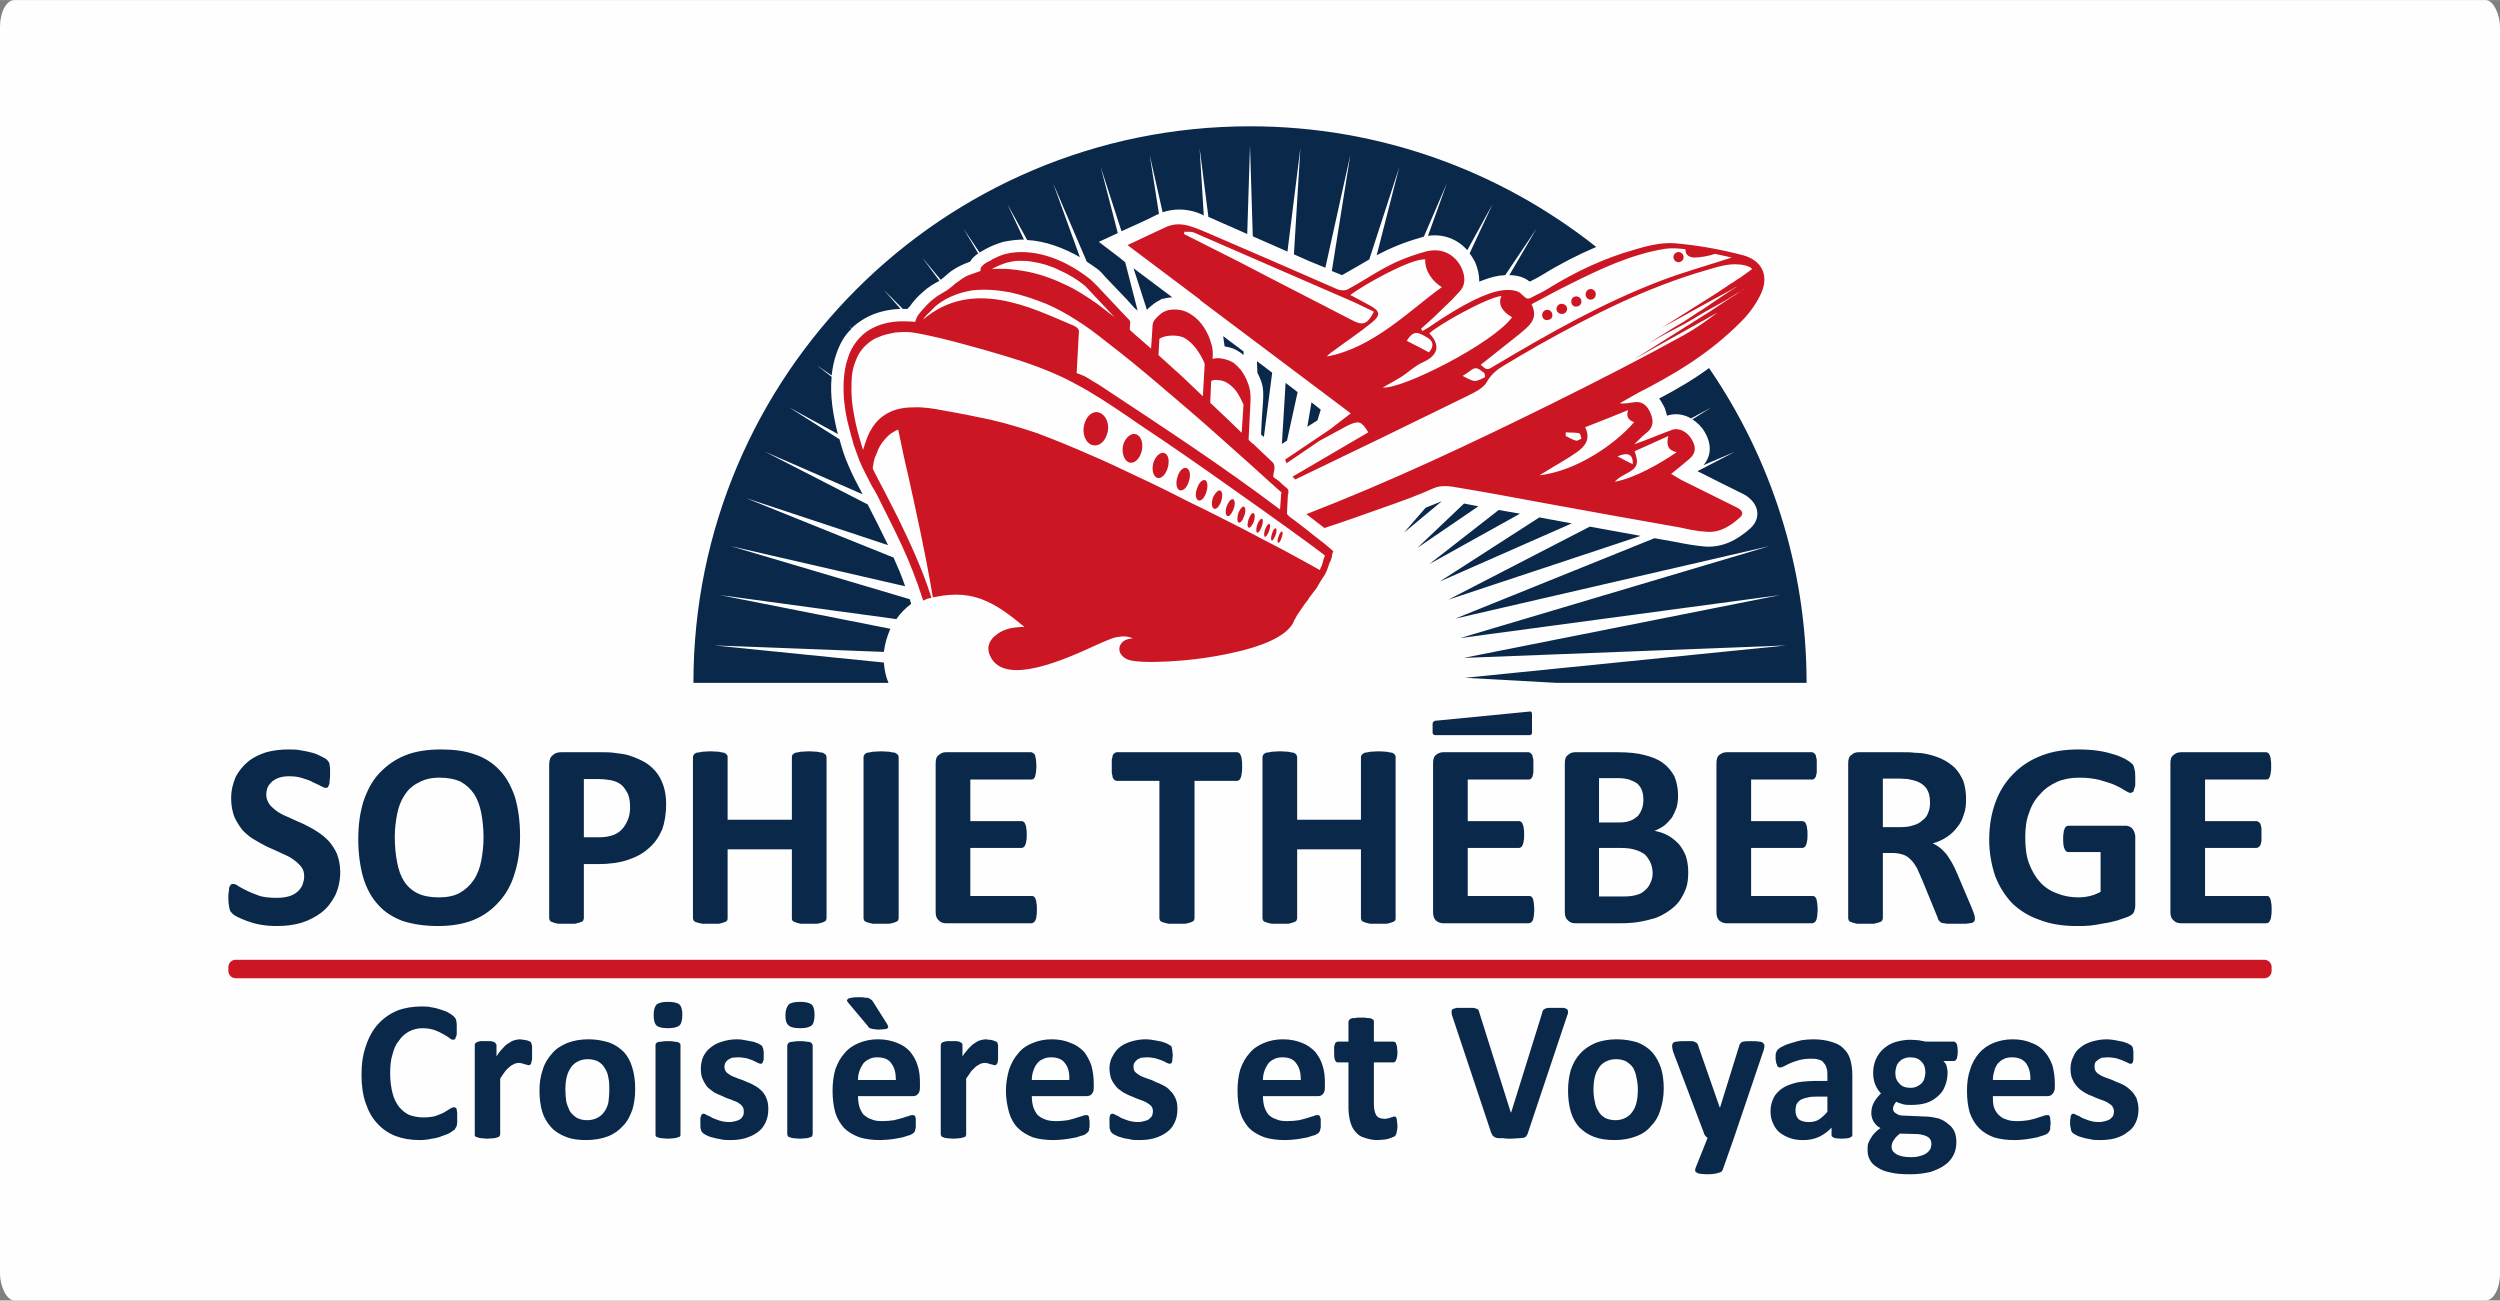 <?xml version="1.0" encoding="UTF-8"?>
<!DOCTYPE svg PUBLIC "-//W3C//DTD SVG 1.1//EN" "http://www.w3.org/Graphics/SVG/1.1/DTD/svg11.dtd">
<!-- Creator: CorelDRAW X7 -->
<svg xmlns="http://www.w3.org/2000/svg" xml:space="preserve" width="180.001mm" height="93.641mm" version="1.1" style="shape-rendering:geometricPrecision; text-rendering:geometricPrecision; image-rendering:optimizeQuality; fill-rule:evenodd; clip-rule:evenodd"
viewBox="0 0 5408 2813"
 xmlns:xlink="http://www.w3.org/1999/xlink">
 <rect x="0" y="0" width="5408" height="2813" fill="#808080" stroke="none"/>
 <defs>
  <style type="text/css">
   <![CDATA[
    .fil0 {fill:#FEFEFE}
    .fil1 {fill:#CC1623}
    .fil2 {fill:#0A284A;fill-rule:nonzero}
   ]]>
  </style>
 </defs>
 <g id="Layer_x0020_1">
  <rect class="fil0" width="5408" height="2813" rx="31" ry="58"/>
  <g id="_2026288320688">
   <path class="fil1" d="M3357 873c-174,86 -350,169 -531,239 13,10 26,20 39,30 43,-14 85,-29 127,-44 37,-13 74,-26 109,-42 19,-8 37,-4 55,-1 62,10 123,22 184,33 99,18 197,36 295,53 18,4 36,8 55,9 30,3 53,-12 74,-31 10,-9 3,-16 -6,-21 -40,-20 -81,-40 -121,-60 -7,-4 -13,-8 -22,-13 28,-23 18,-14 39,-32 14,-12 16,-25 6,-42 -10,-18 -29,-27 -44,-21 -22,8 -55,22 -81,31 12,-12 26,-25 27,-25 15,-12 15,-26 9,-41 -6,-15 -16,-28 -36,-25 -10,1 -20,4 -31,2 13,-7 26,-15 39,-22 72,-37 152,-82 224,-155 16,-16 30,-35 40,-55 22,-42 6,-78 -40,-89 -47,-12 -96,-21 -145,-25 -29,-2 -61,6 -90,15 -63,18 -122,46 -178,80 -7,5 -26,15 -27,15 -24,12 -20,15 -38,-2 -8,-7 -27,-8 -40,-6 -35,5 -85,30 -154,77 -5,4 -12,7 -18,11 -1,-2 -2,-4 -3,-5 12,-11 24,-21 36,-33 40,-38 25,-24 46,-46 15,-15 14,-33 6,-52 -15,-31 -44,-45 -78,-36 -82,23 -108,49 -169,82 -6,3 -15,2 -21,0 -96,-42 -192,-84 -288,-125 -10,-4 -19,-8 -29,-11 -20,-7 -40,-7 -59,3 -25,12 -50,23 -79,37l157 118 0 0 0 1 326 245c-17,13 -31,24 -44,34l-98 66c1,3 2,5 3,8 19,-13 47,-32 72,-49 20,-11 41,-22 61,-33 24,-11 29,-9 44,15l-164 96 6 6c125,-60 249,-120 373,-181 16,-8 35,-17 42,-31 10,-17 22,-26 37,-35 25,-15 49,-29 75,-44 116,-65 234,-125 363,-162 27,-8 54,-17 83,-10 7,2 13,4 15,8 -5,4 -14,10 -25,18 -5,3 -10,6 -15,10 -6,3 -11,7 -17,11 -12,8 -24,16 -37,24 -51,32 -101,64 -101,64 0,0 52,-29 105,-58 13,-7 26,-14 39,-21 6,-3 12,-7 17,-10 1,0 1,0 1,0 -9,6 -19,12 -29,19 -14,9 -28,19 -43,29 -15,9 -29,19 -43,28 -14,8 -27,16 -38,23 -22,14 -37,23 -37,23 0,0 15,-8 38,-21 12,-6 25,-13 40,-21 14,-8 29,-17 44,-26 15,-8 30,-17 45,-25 14,-9 27,-17 38,-23 0,-1 1,-1 1,-1 0,0 0,0 0,0 -6,4 -12,8 -20,13 -12,8 -26,17 -41,27 -7,5 -15,10 -23,15 -8,5 -16,10 -24,15 -65,41 -130,82 -130,82 0,0 67,-38 134,-75 8,-5 17,-9 25,-14 7,-4 14,-8 21,-12 -22,17 -46,34 -71,48 -94,52 -190,101 -287,149zm-10 -181c7,0 12,-5 11,-11 0,-6 -5,-11 -11,-11 -6,0 -11,5 -11,11 0,7 5,12 11,11zm284 -125c6,0 11,-5 11,-11 0,-6 -5,-11 -11,-11 -6,0 -11,5 -11,11 0,6 5,11 11,11zm-190 81c6,0 11,-5 11,-12 0,-6 -5,-11 -11,-11 -6,0 -11,5 -11,12 0,6 5,11 11,11zm-31 15c6,0 11,-5 11,-11 0,-6 -5,-11 -11,-11 -7,0 -11,5 -11,11 0,7 5,12 11,11zm-31 16c6,0 11,-5 11,-11 0,-6 -5,-11 -12,-11 -6,0 -11,5 -11,11 0,6 5,11 12,11zm156 234c-40,47 -125,106 -205,115 5,-3 10,-6 15,-9 22,-14 45,-26 66,-41 17,-12 31,-28 18,-54 36,-14 66,-26 93,-37 -5,14 1,22 13,26zm-148 30c0,-3 0,-5 0,-8 10,1 20,0 29,2 3,1 4,8 5,12 -4,1 -8,5 -12,4 -8,-2 -15,-7 -22,-10zm112 44c23,-10 34,-4 33,17 -11,-5 -20,-10 -33,-17zm37 -11c29,-13 49,-22 73,-33 -5,19 -1,31 18,35 -35,24 -90,56 -134,64 7,-8 15,-12 24,-17 25,-13 29,-21 19,-49zm-666 -205c4,-4 8,-8 13,-11 28,-21 57,-40 84,-62 20,-16 19,-25 -3,-37 -14,-8 -28,-15 -43,-23 30,-23 133,-80 162,-77 -1,25 16,48 36,60 -65,46 -148,132 -249,150zm-309 -265c1,-2 1,-3 1,-5 7,1 15,-1 21,2 115,50 230,100 345,150 15,7 29,14 44,21 -14,28 -24,31 -48,18 -81,-42 -162,-83 -242,-125 -40,-20 -81,-41 -121,-61zm528 225c12,7 13,19 2,31 -17,-9 -32,-17 -48,-25 15,-23 23,-20 46,-6zm159 -91c-8,17 1,34 23,46 -40,56 -239,157 -280,152 15,-8 29,-16 42,-24 15,-10 28,-23 44,-30 34,-15 40,-37 15,-63 14,-15 122,-77 156,-81zm65 18c27,-14 49,-27 82,-43 66,-33 133,-65 207,-77 15,-2 29,-1 44,1 0,7 2,17 19,18 14,0 33,-4 45,-8 3,1 6,1 9,2 10,2 19,4 27,6 -52,17 -103,31 -153,50 -126,48 -244,115 -360,184 -16,10 -16,10 -30,-2 34,-27 77,-61 82,-65 20,-17 45,-33 28,-66zm-101 158c-7,3 -15,8 -22,8 -8,-1 -16,-6 -26,-11 8,-5 14,-9 19,-13 12,-9 19,1 27,6 2,1 3,9 2,10zm-1195 471l-2 -12c-14,-82 -32,-163 -50,-245 -8,-33 -15,-67 -22,-101 -7,3 -14,7 -20,12 -7,7 -14,14 -19,23 -2,4 -5,8 -6,13 -2,5 -4,9 -6,14 0,2 -1,5 -2,8l-1 7c-1,3 -1,5 -1,6 0,2 1,4 2,6l15 29c13,24 25,49 38,74 13,27 26,54 38,82 12,28 23,56 32,84l2 6 -9 2 -9 4 -2 -6c-12,-38 -27,-76 -44,-113 -17,-37 -36,-73 -54,-110 -4,-7 -7,-13 -11,-19 -9,-18 -19,-36 -27,-55 -4,-11 -8,-22 -12,-33 -3,-11 -6,-22 -9,-33 -7,-25 -12,-52 -13,-79 -1,-27 1,-54 10,-79 4,-13 11,-25 19,-35 8,-10 18,-19 29,-25 16,-9 33,-14 50,-16 16,-2 32,-1 47,0 0,-2 1,-4 2,-6 1,-4 3,-7 6,-11 4,-5 8,-10 13,-15 4,-5 9,-9 14,-14 4,-3 9,-7 13,-10 5,-3 10,-6 15,-9 6,-3 12,-8 17,-12 4,-4 9,-8 14,-11 5,-4 10,-7 15,-10 6,-3 12,-5 18,-7 5,-2 9,-3 14,-5l0 -4c1,-8 15,-16 23,-19l2 -2c5,-2 10,-5 15,-7 5,-2 10,-4 15,-5 29,-7 59,-4 87,4 35,10 67,29 93,49 5,4 9,8 13,12l4 4 63 67 1 1c3,3 8,7 8,11l-1 13c0,3 0,4 3,6 8,8 17,15 26,23l17 15 3 -45c0,-8 1,-14 8,-21 4,-4 8,-8 12,-11 5,-3 11,-6 18,-7 8,-1 17,-1 25,1 8,2 15,5 22,10 11,7 20,17 27,28 7,11 12,22 15,34 4,11 4,22 3,33 5,-1 11,-2 17,-1 10,1 21,5 29,10 6,5 11,10 16,16 4,6 8,12 11,19 7,16 10,26 9,50l-4 80c0,2 4,5 8,9 2,1 4,2 5,4l39 37c6,6 4,16 2,24 0,2 0,4 -1,6 0,2 7,7 12,10 2,2 4,3 5,5l14 12c3,3 2,8 2,11l-1 1 -2 40c0,4 1,4 4,7l2 2c13,9 25,19 37,28 12,10 24,19 37,29l20 17 -1 3c-1,3 -2,7 -2,10 -1,3 -2,6 -3,9l-2 3c-3,10 -7,22 -12,29 -3,4 -6,9 -9,14 -2,4 -5,8 -7,12 -5,7 -11,14 -16,21l-3 5c-6,7 -11,15 -16,22 -5,7 -10,15 -14,23l-2 5c-17,30 -70,51 -131,64 -92,21 -202,24 -225,15 -4,-1 -8,-4 -11,-6 -4,-4 -7,-8 -8,-12 -1,-5 -1,-9 1,-13 1,-2 2,-4 4,-6 4,-5 12,-8 20,-9 1,0 2,0 4,0 -2,-1 -5,-2 -8,-3 -7,-2 -17,-2 -26,0 -4,0 -8,2 -12,3 -7,3 -18,7 -31,13 -67,31 -199,91 -231,27 -4,-7 -5,-14 -5,-20 1,-11 7,-20 16,-27 8,-7 19,-12 31,-15 10,-2 21,-3 31,-3 -29,-24 -55,-44 -83,-56 -31,-14 -65,-18 -109,-9l-6 1 -1 -5zm844 -69l2 -8 3 -8c0,-1 -6,-5 -11,-9 -1,-1 -3,-2 -4,-3 -14,-11 -101,-74 -192,-138 -69,-49 -140,-98 -184,-127 -11,-7 -23,-16 -35,-24 -37,-25 -74,-50 -114,-71 -25,-14 -51,-25 -77,-35 -26,-10 -54,-19 -81,-27 -14,-4 -27,-8 -41,-12l-40 -11c-29,-8 -75,-20 -113,-26 -6,-1 -12,-1 -19,-1 -6,0 -12,1 -18,1 -10,2 -20,4 -29,7 -8,3 -16,6 -23,11 -16,11 -27,25 -33,41 -7,16 -10,33 -10,51 -1,23 1,47 6,71 4,24 11,47 18,70l1 3c4,-13 8,-26 14,-38 8,-15 18,-28 32,-37 19,-13 41,-17 64,-17 22,-1 44,3 65,7 35,6 69,13 102,20 34,8 67,18 100,29 37,14 74,29 110,45 36,15 71,32 107,49 39,18 77,37 114,56 38,18 76,38 114,57 28,15 57,30 86,45 27,15 54,29 80,44l2 -5c2,-3 3,-6 4,-10zm-117 -178c-38,-35 -77,-69 -116,-104 -38,-34 -77,-67 -117,-101 -20,-17 -40,-34 -61,-51 -20,-16 -41,-33 -62,-49 -19,-15 -39,-30 -60,-43 -20,-13 -42,-25 -65,-35 -25,-10 -51,-19 -79,-25 -27,-5 -54,-7 -81,-4 -12,2 -24,5 -35,9 -16,6 -31,14 -44,25 -4,4 -8,8 -12,12 -5,5 -12,11 -15,17 106,-90 233,-26 320,11 7,2 17,8 17,14l-5 91c0,0 7,2 11,4 2,1 4,2 5,2 7,4 14,8 20,12 7,4 14,8 21,13l0 0c130,86 260,171 383,264l2 -28c0,-1 0,-3 0,-4 1,-2 1,-4 1,-5l-28 -25zm-54 -165c-4,-9 -9,-19 -15,-28 -6,-8 -14,-16 -24,-21 -4,-2 -11,-4 -17,-4 -5,-1 -10,0 -14,2l-2 47 39 37 29 28 4 -61zm-184 -107c18,16 35,32 52,47 15,14 29,28 44,42l4 -69c0,-3 -3,-9 -6,-14l-2 -4c-8,-14 -19,-29 -34,-38 -13,-9 -45,-8 -56,1l-2 35zm-159 -150c-16,-13 -35,-25 -56,-34 -18,-9 -38,-15 -58,-18 -10,-2 -19,-2 -29,-2 -9,0 -18,2 -26,4 -7,2 -20,7 -29,12l-3 2c23,-2 45,0 68,4 31,5 62,16 89,29 25,11 47,26 69,41 13,10 26,20 39,30l-64 -68zm427 532c1,1 1,7 -2,14 -2,7 -6,11 -7,10 -2,-1 -2,-7 1,-14 2,-7 6,-12 8,-10zm-14 -7c2,1 2,8 -1,15 -3,7 -6,12 -8,11 -2,-1 -2,-8 1,-16 2,-7 6,-12 8,-10zm-14 -10c2,2 2,9 -1,16 -3,8 -7,13 -9,12 -2,-1 -2,-9 1,-17 3,-7 7,-12 9,-11zm-16 -11c3,2 2,10 -1,18 -3,8 -7,13 -10,12 -2,-2 -2,-10 1,-18 3,-8 8,-13 10,-12zm-18 -12c3,2 3,10 0,19 -4,8 -8,14 -11,12 -3,-1 -3,-10 0,-18 3,-9 8,-15 11,-13zm-21 -14c4,2 4,12 0,21 -3,9 -8,15 -12,13 -3,-2 -3,-11 0,-21 4,-9 9,-15 12,-13zm-23 -16c4,3 4,13 0,22 -4,10 -9,16 -13,14 -4,-2 -5,-12 -1,-22 4,-10 10,-16 14,-14zm-28 -19c5,3 5,14 1,25 -4,10 -11,17 -15,14 -5,-2 -6,-13 -2,-24 5,-11 12,-17 16,-15zm-32 -22c5,4 5,16 1,27 -4,12 -12,19 -17,16 -6,-3 -7,-15 -2,-27 4,-12 12,-19 18,-16zm-40 -26c7,4 8,18 3,30 -4,13 -13,20 -20,17 -7,-4 -8,-18 -3,-31 4,-13 14,-20 20,-16zm-47 -32c8,5 9,20 4,34 -5,14 -15,22 -23,18 -9,-5 -11,-21 -6,-35 6,-15 17,-22 25,-17zm-60 -40c10,6 13,24 7,40 -5,15 -18,24 -28,18 -10,-6 -15,-24 -9,-41 7,-16 20,-24 30,-17zm-114 -28c7,-19 23,-27 36,-18 13,8 18,29 11,46 -6,18 -21,27 -35,20 -14,-8 -19,-29 -12,-48zm-1837 1163l4388 0c9,0 16,7 16,16l0 8c0,9 -7,16 -16,16l-4388 0c-9,0 -16,-7 -16,-16l0 -8c0,-9 7,-16 16,-16z"/>
   <path class="fil2" d="M736 1886c0,19 -4,36 -11,51 -8,15 -17,27 -30,37 -12,9 -27,17 -43,22 -17,5 -35,7 -53,7 -13,0 -25,-1 -36,-3 -11,-2 -21,-5 -29,-8 -8,-3 -15,-6 -21,-9 -6,-3 -10,-6 -12,-9 -3,-2 -4,-6 -5,-11 -1,-4 -2,-11 -2,-20 0,-6 0,-11 1,-15 0,-4 1,-7 1,-9 1,-3 3,-4 4,-6 1,-1 3,-1 5,-1 3,0 6,1 11,5 5,3 11,6 19,10 8,4 17,7 27,11 11,3 23,4 37,4 9,0 17,-1 25,-3 7,-2 13,-5 18,-9 5,-4 9,-9 12,-15 2,-6 4,-12 4,-19 0,-9 -2,-16 -7,-22 -5,-6 -11,-11 -18,-16 -7,-5 -16,-9 -25,-13 -9,-4 -19,-9 -29,-13 -10,-5 -19,-10 -29,-16 -9,-5 -17,-12 -25,-20 -7,-9 -13,-18 -18,-29 -4,-11 -7,-24 -7,-40 0,-18 4,-33 10,-47 7,-13 16,-24 27,-33 11,-9 24,-15 39,-20 15,-4 31,-6 48,-6 9,0 18,0 27,2 8,1 16,3 24,5 8,2 14,5 20,8 6,3 10,5 12,7 2,2 3,4 4,5 1,1 1,3 2,5 0,2 0,5 1,8 0,4 0,8 0,13 0,5 0,10 -1,14 0,4 0,7 -1,9 -1,3 -2,4 -3,6 -1,1 -3,1 -5,1 -2,0 -5,-1 -10,-4 -4,-2 -10,-5 -17,-8 -6,-4 -14,-6 -23,-9 -9,-3 -18,-4 -29,-4 -8,0 -15,1 -21,3 -6,2 -11,5 -15,8 -4,4 -8,8 -10,13 -2,5 -3,10 -3,16 0,8 3,15 7,21 5,6 11,11 18,16 8,5 16,9 26,13 9,4 19,9 29,13 10,5 20,10 29,16 10,6 18,13 26,21 7,8 13,17 18,28 4,11 7,24 7,39zm253 533c0,3 0,7 0,9 0,3 -1,5 -1,7 0,1 -1,3 -2,4 -1,2 -2,3 -3,5 -2,1 -5,3 -9,6 -5,3 -11,5 -17,7 -7,3 -14,5 -23,6 -8,2 -17,3 -27,3 -19,0 -36,-3 -52,-9 -15,-6 -28,-15 -39,-27 -11,-12 -19,-26 -25,-44 -6,-17 -9,-38 -9,-61 0,-24 3,-45 10,-64 6,-18 15,-34 26,-46 12,-13 25,-22 41,-29 16,-6 34,-9 53,-9 8,0 15,0 22,2 8,1 14,3 20,5 7,2 12,4 17,7 5,3 8,5 10,7 2,2 4,4 4,5 1,1 2,3 2,5 0,2 1,4 1,7 0,3 0,6 0,10 0,4 0,8 0,11 0,3 -1,6 -2,7 0,2 -1,4 -2,5 -1,0 -2,1 -4,1 -2,0 -5,-1 -8,-4 -3,-2 -7,-5 -13,-8 -5,-3 -11,-6 -19,-9 -7,-2 -15,-4 -26,-4 -11,0 -21,3 -29,7 -9,5 -16,11 -22,20 -7,8 -11,18 -14,30 -4,12 -5,26 -5,41 0,16 2,30 5,42 3,12 8,22 14,30 7,8 14,14 23,18 9,3 19,5 30,5 10,0 19,-1 26,-3 7,-3 14,-5 19,-8 5,-3 10,-6 13,-8 3,-2 6,-3 8,-3 1,0 2,0 3,1 1,0 2,1 3,3 0,2 0,4 1,7 0,3 0,8 0,13zm162 -140c0,5 0,9 0,12 -1,4 -1,6 -2,8 0,2 -1,3 -2,4 -1,1 -2,1 -3,1 -2,0 -3,0 -4,-1 -2,0 -3,-1 -5,-1 -2,-1 -4,-1 -6,-2 -2,0 -5,-1 -7,-1 -3,0 -6,1 -9,2 -3,2 -7,3 -10,6 -3,3 -7,6 -10,10 -4,5 -7,10 -11,16l0 121c0,1 -1,3 -2,4 -1,1 -2,2 -4,2 -2,1 -5,2 -8,2 -4,0 -8,1 -14,1 -5,0 -9,-1 -13,-1 -3,0 -6,-1 -8,-2 -2,0 -4,-1 -5,-2 -1,-1 -1,-3 -1,-4l0 -193c0,-2 0,-3 1,-4 1,-1 2,-2 4,-3 2,-1 4,-1 7,-2 3,0 7,0 11,0 5,0 9,0 12,0 3,1 5,1 7,2 2,1 3,2 3,3 1,1 2,2 2,4l0 24c5,-8 9,-13 14,-18 4,-5 9,-9 13,-11 4,-3 8,-5 12,-6 4,-1 8,-2 12,-2 2,0 4,1 6,1 2,0 4,0 7,1 2,0 4,1 6,2 2,0 3,1 4,2 0,0 1,1 1,2 1,1 1,2 1,4 1,1 1,3 1,6 0,3 0,7 0,13zm223 76c0,17 -2,32 -6,45 -5,14 -11,26 -20,35 -9,10 -20,18 -33,23 -13,5 -29,8 -47,8 -17,0 -32,-2 -44,-7 -13,-5 -24,-12 -32,-21 -8,-9 -15,-20 -19,-33 -4,-14 -6,-29 -6,-46 0,-16 2,-31 7,-45 4,-14 11,-25 20,-35 8,-10 19,-17 33,-23 13,-5 28,-8 46,-8 17,0 32,3 45,7 13,5 23,12 32,21 8,9 14,20 18,34 4,13 6,28 6,45zm-56 2c0,-9 0,-18 -2,-26 -1,-8 -4,-15 -8,-21 -3,-6 -8,-10 -14,-14 -6,-3 -14,-5 -23,-5 -8,0 -15,2 -21,5 -6,3 -11,7 -15,13 -4,6 -7,12 -9,20 -2,8 -3,18 -3,28 0,9 1,18 2,26 2,8 5,15 8,21 4,6 9,10 15,14 6,3 13,5 22,5 9,0 16,-2 22,-5 6,-3 11,-7 15,-13 4,-5 7,-12 9,-20 1,-8 2,-17 2,-28zm154 97c0,1 0,3 -1,4 -1,1 -3,2 -5,2 -2,1 -5,2 -8,2 -3,0 -8,1 -13,1 -6,0 -10,-1 -13,-1 -4,0 -7,-1 -9,-2 -2,0 -3,-1 -4,-2 -1,-1 -1,-3 -1,-4l0 -193c0,-1 0,-3 1,-4 1,-1 2,-2 4,-3 2,0 5,-1 9,-1 3,-1 7,-1 13,-1 5,0 10,0 13,1 3,0 6,1 8,1 2,1 4,2 5,3 1,1 1,3 1,4l0 193zm4 -259c0,11 -2,19 -6,23 -5,4 -13,6 -25,6 -12,0 -21,-2 -25,-6 -4,-4 -6,-11 -6,-22 0,-11 2,-18 6,-23 5,-4 13,-6 25,-6 12,0 21,2 25,6 4,4 6,11 6,22zm186 204c0,11 -2,21 -6,29 -4,9 -10,16 -17,21 -8,6 -17,10 -27,13 -10,3 -21,4 -33,4 -7,0 -14,0 -21,-2 -6,-1 -12,-2 -18,-4 -5,-1 -9,-3 -13,-5 -3,-2 -6,-3 -7,-5 -2,-1 -3,-4 -4,-7 -1,-3 -1,-8 -1,-14 0,-4 0,-8 0,-10 1,-3 1,-5 2,-6 0,-2 1,-3 2,-3 1,-1 2,-1 3,-1 2,0 4,1 7,3 3,1 7,3 12,6 4,2 10,4 16,6 6,2 13,3 21,3 5,0 9,-1 13,-2 4,-1 7,-2 10,-4 3,-2 5,-5 6,-7 2,-3 2,-7 2,-10 0,-5 -1,-8 -4,-12 -2,-3 -6,-5 -10,-8 -5,-2 -10,-4 -15,-6 -6,-2 -12,-4 -17,-7 -6,-2 -12,-5 -18,-8 -5,-4 -10,-7 -15,-12 -4,-5 -7,-10 -10,-17 -3,-6 -4,-14 -4,-23 0,-9 2,-18 5,-25 4,-8 9,-15 16,-20 7,-6 15,-10 25,-13 10,-3 20,-5 33,-5 6,0 12,1 17,2 6,1 11,2 16,3 5,1 8,3 12,4 3,2 5,3 7,4 1,1 2,2 2,3 1,1 1,3 2,4 0,2 0,4 1,6 0,2 0,5 0,8 0,4 0,7 0,10 -1,2 -1,4 -2,5 0,2 -1,3 -2,3 0,1 -2,1 -3,1 -1,0 -3,-1 -6,-2 -3,-2 -6,-3 -10,-5 -4,-2 -9,-3 -14,-5 -6,-1 -12,-2 -19,-2 -5,0 -9,1 -13,1 -4,2 -6,3 -9,5 -2,2 -4,4 -5,6 -1,3 -2,6 -2,8 0,5 2,9 4,12 3,3 7,5 11,8 5,2 10,4 15,6 6,2 12,4 18,7 6,2 12,5 17,8 6,3 11,7 16,12 4,4 8,10 10,16 3,7 4,14 4,23zm96 55c0,1 -1,3 -2,4 0,1 -2,2 -4,2 -2,1 -5,2 -8,2 -4,0 -8,1 -13,1 -6,0 -10,-1 -14,-1 -3,0 -6,-1 -8,-2 -2,0 -4,-1 -4,-2 -1,-1 -2,-3 -2,-4l0 -193c0,-1 1,-3 2,-4 0,-1 2,-2 4,-3 2,0 5,-1 8,-1 4,-1 8,-1 14,-1 5,0 9,0 13,1 3,0 6,1 8,1 2,1 4,2 4,3 1,1 2,3 2,4l0 193zm4 -259c0,11 -2,19 -6,23 -5,4 -13,6 -25,6 -13,0 -21,-2 -25,-6 -5,-4 -7,-11 -7,-22 0,-11 3,-18 7,-23 4,-4 13,-6 25,-6 12,0 20,2 25,6 4,4 6,11 6,22zm228 157c0,6 -1,11 -4,14 -3,4 -7,5 -12,5l-118 0c0,8 1,16 3,23 2,6 5,12 9,17 5,4 10,8 17,10 6,3 14,4 24,4 9,0 18,-1 25,-2 7,-2 13,-3 19,-5 5,-2 9,-3 13,-4 3,-2 6,-2 8,-2 1,0 3,0 3,0 1,1 2,2 3,3 0,1 1,3 1,5 0,3 0,6 0,9 0,4 0,6 0,9 0,2 -1,4 -1,5 0,2 -1,3 -1,4 -1,1 -1,2 -2,3 -1,1 -4,3 -8,5 -4,1 -10,3 -16,5 -7,1 -14,3 -22,4 -9,1 -18,2 -27,2 -17,0 -32,-2 -45,-6 -13,-5 -24,-11 -33,-20 -8,-9 -15,-20 -19,-33 -4,-14 -6,-30 -6,-48 0,-17 2,-32 6,-46 5,-14 11,-25 20,-35 8,-10 19,-17 31,-22 12,-5 26,-8 41,-8 16,0 30,3 42,8 11,4 21,11 28,19 7,9 13,19 16,30 4,12 5,24 5,38l0 9zm-52 -16c0,-15 -3,-27 -10,-36 -6,-9 -16,-13 -30,-13 -7,0 -13,1 -18,4 -5,2 -10,6 -13,10 -3,5 -6,10 -8,16 -2,6 -3,12 -3,19l82 0zm-19 -121c1,2 2,4 2,5 1,2 0,3 -1,4 -1,1 -3,2 -6,2 -3,0 -7,1 -12,1 -4,0 -8,0 -10,-1 -3,0 -5,0 -7,-1 -2,-1 -4,-1 -5,-2 -1,-1 -2,-2 -3,-4l-42 -50c-2,-2 -2,-3 -3,-5 0,-1 1,-2 3,-4 1,-1 4,-1 8,-2 4,-1 9,-1 16,-1 5,0 9,0 12,1 3,0 6,0 8,1 2,1 4,2 5,3 2,1 3,2 4,4l31 49zm240 64c0,5 0,9 0,12 0,4 -1,6 -1,8 -1,2 -2,3 -3,4 -1,1 -2,1 -3,1 -1,0 -3,0 -4,-1 -1,0 -3,-1 -5,-1 -2,-1 -4,-1 -6,-2 -2,0 -4,-1 -7,-1 -3,0 -6,1 -9,2 -3,2 -6,3 -10,6 -3,3 -6,6 -10,10 -3,5 -7,10 -11,16l0 121c0,1 -1,3 -1,4 -1,1 -3,2 -5,2 -2,1 -5,2 -8,2 -4,0 -8,1 -13,1 -6,0 -10,-1 -14,-1 -3,0 -6,-1 -8,-2 -2,0 -4,-1 -4,-2 -1,-1 -2,-3 -2,-4l0 -193c0,-2 1,-3 1,-4 1,-1 2,-2 4,-3 2,-1 5,-1 8,-2 2,0 6,0 11,0 4,0 8,0 11,0 3,1 6,1 7,2 2,1 3,2 4,3 1,1 1,2 1,4l0 24c5,-8 10,-13 14,-18 5,-5 9,-9 13,-11 4,-3 8,-5 12,-6 4,-1 8,-2 12,-2 2,0 4,1 6,1 2,0 5,0 7,1 2,0 4,1 6,2 2,0 3,1 4,2 1,0 1,1 2,2 0,1 0,2 1,4 0,1 0,3 0,6 0,3 0,7 0,13zm207 73c0,6 -1,11 -4,14 -3,4 -7,5 -13,5l-117 0c0,8 1,16 3,23 2,6 5,12 9,17 4,4 10,8 16,10 7,3 15,4 25,4 9,0 17,-1 25,-2 7,-2 13,-3 18,-5 6,-2 10,-3 13,-4 4,-2 7,-2 9,-2 1,0 2,0 3,0 1,1 2,2 2,3 1,1 1,3 1,5 1,3 1,6 1,9 0,4 0,6 0,9 -1,2 -1,4 -1,5 0,2 -1,3 -1,4 -1,1 -2,2 -3,3 -1,1 -3,3 -7,5 -5,1 -10,3 -16,5 -7,1 -14,3 -23,4 -8,1 -17,2 -26,2 -18,0 -33,-2 -46,-6 -12,-5 -23,-11 -32,-20 -9,-9 -15,-20 -19,-33 -4,-14 -7,-30 -7,-48 0,-17 3,-32 7,-46 5,-14 11,-25 20,-35 8,-10 18,-17 31,-22 12,-5 26,-8 41,-8 16,0 30,3 41,8 12,4 21,11 29,19 7,9 12,19 16,30 3,12 5,24 5,38l0 9zm-53 -16c1,-15 -2,-27 -9,-36 -6,-9 -17,-13 -30,-13 -7,0 -13,1 -18,4 -6,2 -10,6 -13,10 -4,5 -6,10 -8,16 -2,6 -3,12 -3,19l81 0zm234 63c0,11 -2,21 -6,29 -4,9 -10,16 -17,21 -8,6 -17,10 -27,13 -10,3 -22,4 -33,4 -8,0 -15,0 -21,-2 -7,-1 -13,-2 -18,-4 -5,-1 -9,-3 -13,-5 -3,-2 -6,-3 -7,-5 -2,-1 -3,-4 -4,-7 -1,-3 -1,-8 -1,-14 0,-4 0,-8 0,-10 0,-3 1,-5 1,-6 1,-2 2,-3 2,-3 1,-1 2,-1 4,-1 1,0 4,1 7,3 3,1 7,3 11,6 5,2 10,4 16,6 7,2 14,3 21,3 5,0 10,-1 13,-2 4,-1 8,-2 10,-4 3,-2 5,-5 7,-7 1,-3 2,-7 2,-10 0,-5 -1,-8 -4,-12 -3,-3 -6,-5 -11,-8 -4,-2 -9,-4 -15,-6 -5,-2 -11,-4 -17,-7 -6,-2 -11,-5 -17,-8 -5,-4 -11,-7 -15,-12 -4,-5 -8,-10 -11,-17 -2,-6 -4,-14 -4,-23 0,-9 2,-18 6,-25 4,-8 9,-15 15,-20 7,-6 16,-10 25,-13 10,-3 21,-5 33,-5 6,0 12,1 18,2 6,1 11,2 16,3 4,1 8,3 11,4 3,2 6,3 7,4 2,1 3,2 3,3 1,1 1,3 1,4 1,2 1,4 1,6 0,2 1,5 1,8 0,4 -1,7 -1,10 0,2 0,4 -1,5 0,2 -1,3 -2,3 -1,1 -2,1 -3,1 -1,0 -3,-1 -6,-2 -3,-2 -6,-3 -10,-5 -5,-2 -9,-3 -15,-5 -5,-1 -11,-2 -18,-2 -5,0 -10,1 -13,1 -4,2 -7,3 -9,5 -2,2 -4,4 -5,6 -2,3 -2,6 -2,8 0,5 1,9 4,12 3,3 6,5 11,8 4,2 9,4 15,6 6,2 12,4 17,7 6,2 12,5 18,8 6,3 11,7 15,12 5,4 8,10 11,16 3,7 4,14 4,23zm319 -47c0,6 -1,11 -4,14 -3,4 -7,5 -12,5l-118 0c0,8 1,16 3,23 2,6 5,12 9,17 4,4 10,8 17,10 6,3 14,4 24,4 9,0 18,-1 25,-2 7,-2 13,-3 19,-5 5,-2 9,-3 13,-4 3,-2 6,-2 8,-2 1,0 2,0 3,0 1,1 2,2 2,3 1,1 1,3 2,5 0,3 0,6 0,9 0,4 0,6 0,9 0,2 -1,4 -1,5 0,2 -1,3 -1,4 -1,1 -2,2 -2,3 -1,1 -4,3 -8,5 -4,1 -10,3 -16,5 -7,1 -14,3 -22,4 -9,1 -18,2 -27,2 -17,0 -32,-2 -45,-6 -13,-5 -24,-11 -33,-20 -8,-9 -15,-20 -19,-33 -4,-14 -6,-30 -6,-48 0,-17 2,-32 6,-46 5,-14 11,-25 20,-35 8,-10 19,-17 31,-22 12,-5 26,-8 41,-8 16,0 30,3 42,8 11,4 20,11 28,19 7,9 13,19 16,30 4,12 5,24 5,38l0 9zm-52 -16c0,-15 -3,-27 -10,-36 -6,-9 -16,-13 -30,-13 -7,0 -13,1 -18,4 -5,2 -10,6 -13,10 -3,5 -6,10 -8,16 -2,6 -3,12 -3,19l82 0zm209 99c0,6 -1,11 -2,15 0,3 -2,5 -3,7 -1,1 -3,2 -6,3 -2,1 -5,2 -8,3 -4,1 -7,2 -11,2 -4,0 -8,1 -13,1 -10,0 -20,-2 -28,-5 -8,-2 -14,-6 -19,-12 -6,-6 -9,-13 -12,-22 -2,-8 -4,-19 -4,-30l0 -99 -23 0c-3,0 -5,-2 -6,-5 -2,-4 -2,-10 -2,-18 0,-4 0,-7 0,-10 0,-3 1,-5 2,-7 0,-2 1,-3 3,-4 1,0 2,-1 3,-1l23 0 0 -43c0,-1 1,-3 2,-4 0,-1 2,-2 4,-3 2,-1 5,-1 9,-1 3,-1 7,-1 13,-1 5,0 9,0 13,1 3,0 6,0 8,1 2,1 4,2 5,3 1,1 1,3 1,4l0 43 42 0c1,0 3,1 4,1 1,1 2,2 2,4 1,2 2,4 2,7 0,3 1,6 1,10 0,8 -1,14 -3,18 -1,3 -3,5 -6,5l-42 0 0 90c0,11 2,19 5,24 3,5 9,8 18,8 3,0 5,0 7,-1 3,0 5,-1 7,-2 1,0 3,-1 4,-1 1,-1 3,-1 3,-1 1,0 2,0 3,1 1,0 1,1 2,3 0,1 1,3 1,6 0,3 1,6 1,10zm282 16c-1,3 -2,5 -3,6 -1,2 -3,3 -6,4 -2,0 -6,1 -10,1 -5,0 -11,1 -18,1 -6,0 -11,0 -15,-1 -4,0 -7,0 -10,0 -3,0 -6,-1 -7,-1 -2,-1 -4,-2 -5,-3 -1,0 -2,-2 -3,-3 0,-1 -1,-3 -2,-4l-83 -249c-2,-5 -3,-9 -3,-12 0,-3 0,-5 2,-7 2,-1 5,-2 9,-3 5,0 11,0 19,0 6,0 11,0 15,0 4,0 7,1 9,2 2,0 3,1 4,3 1,1 2,3 2,5l68 216 1 0 67 -215c0,-2 1,-4 2,-6 1,-1 2,-2 4,-3 2,-1 5,-2 9,-2 4,0 9,0 16,0 7,0 12,0 16,0 3,1 6,2 7,3 2,2 2,5 2,8 -1,3 -2,7 -4,12l-83 248zm294 -96c0,17 -3,32 -7,45 -4,14 -11,26 -20,35 -8,10 -19,18 -33,23 -13,5 -29,8 -46,8 -17,0 -32,-2 -45,-7 -13,-5 -23,-12 -32,-21 -8,-9 -14,-20 -18,-33 -4,-14 -6,-29 -6,-46 0,-16 2,-31 6,-45 5,-14 11,-25 20,-35 9,-10 20,-17 33,-23 13,-5 29,-8 46,-8 18,0 33,3 46,7 12,5 23,12 31,21 8,9 14,20 19,34 4,13 6,28 6,45zm-56 2c0,-9 -1,-18 -3,-26 -1,-8 -4,-15 -7,-21 -4,-6 -9,-10 -15,-14 -6,-3 -13,-5 -22,-5 -9,0 -16,2 -22,5 -6,3 -11,7 -15,13 -4,6 -7,12 -9,20 -2,8 -3,18 -3,28 0,9 1,18 3,26 1,8 4,15 8,21 3,6 8,10 14,14 6,3 14,5 23,5 8,0 15,-2 21,-5 6,-3 11,-7 15,-13 4,-5 7,-12 9,-20 2,-8 3,-17 3,-28zm208 104l-24 68c-1,4 -4,7 -10,8 -6,2 -14,3 -25,3 -6,0 -11,-1 -14,-1 -4,-1 -6,-1 -8,-3 -2,-1 -3,-2 -3,-4 0,-2 0,-4 1,-6l26 -65c-2,-1 -3,-2 -5,-4 -1,-2 -3,-4 -3,-6l-67 -177c-1,-5 -2,-9 -2,-12 0,-2 1,-4 2,-6 2,-2 5,-3 9,-3 4,-1 10,-1 16,-1 6,0 11,0 15,0 4,0 6,1 8,2 2,1 4,2 5,4 1,2 2,4 3,8l45 129 1 0 41 -132c1,-4 2,-6 4,-7 1,-2 3,-3 6,-3 4,-1 9,-1 17,-1 6,0 12,0 16,1 4,0 7,1 9,3 2,2 3,4 3,6 0,3 -1,6 -2,10l-64 189zm256 -6c0,2 -1,3 -2,4 -2,1 -4,2 -7,3 -3,0 -8,1 -14,1 -6,0 -11,-1 -14,-1 -3,-1 -5,-2 -6,-3 -2,-1 -2,-2 -2,-4l0 -16c-8,9 -17,15 -27,20 -11,5 -22,7 -34,7 -10,0 -20,-1 -28,-4 -9,-3 -16,-7 -23,-12 -6,-5 -11,-12 -14,-19 -4,-8 -6,-17 -6,-28 0,-11 3,-21 7,-29 4,-8 11,-15 20,-21 8,-5 19,-9 32,-12 13,-2 28,-3 45,-3l19 0 0 -12c0,-6 0,-12 -2,-16 -1,-5 -3,-8 -6,-11 -2,-4 -6,-6 -11,-7 -5,-2 -10,-2 -17,-2 -9,0 -17,1 -25,3 -7,2 -13,4 -18,6 -6,3 -11,5 -14,7 -4,2 -7,3 -9,3 -2,0 -3,0 -4,-1 -2,-1 -3,-3 -3,-5 -1,-2 -2,-4 -2,-7 -1,-2 -1,-5 -1,-9 0,-4 0,-8 1,-10 1,-3 2,-5 4,-7 2,-2 6,-5 11,-7 5,-3 11,-5 18,-7 6,-2 14,-4 22,-6 8,-1 16,-2 25,-2 15,0 28,2 38,5 11,3 20,7 27,14 7,6 12,14 15,23 3,10 5,21 5,35l0 130zm-54 -83l-21 0c-8,0 -16,0 -22,2 -6,1 -11,3 -15,5 -4,3 -7,6 -9,10 -1,4 -2,8 -2,12 0,9 2,15 7,20 5,4 13,6 22,6 7,0 14,-1 21,-5 6,-4 13,-10 19,-17l0 -33zm282 -98c0,7 -1,12 -2,16 -2,3 -4,5 -6,5l-23 0c3,3 6,7 7,11 1,5 2,9 2,14 0,11 -2,21 -6,30 -3,9 -9,16 -16,22 -7,6 -15,11 -25,14 -10,3 -21,4 -33,4 -6,0 -12,0 -18,-2 -6,-2 -10,-3 -13,-5 -2,2 -3,4 -4,6 -2,3 -3,6 -3,9 0,4 2,8 6,10 4,3 9,5 15,5l47 2c11,0 21,2 30,4 8,3 16,7 21,12 6,4 11,10 14,17 3,7 4,14 4,23 0,10 -2,19 -6,27 -4,8 -10,16 -19,22 -8,6 -19,11 -31,15 -13,3 -27,5 -44,5 -17,0 -31,-1 -43,-4 -11,-2 -21,-6 -28,-11 -7,-4 -13,-10 -16,-16 -4,-7 -5,-14 -5,-21 0,-5 0,-10 1,-14 2,-4 3,-8 6,-12 2,-4 5,-8 9,-12 3,-3 7,-7 12,-10 -7,-3 -11,-8 -15,-14 -3,-5 -5,-12 -5,-18 0,-9 2,-17 6,-24 4,-7 9,-13 15,-19 -5,-5 -9,-11 -12,-18 -3,-7 -5,-16 -5,-26 0,-11 2,-21 6,-30 4,-9 10,-17 17,-23 7,-6 15,-11 25,-14 10,-3 21,-5 33,-5 6,0 12,1 17,1 6,1 11,2 16,3l61 0c2,0 4,2 6,5 1,3 2,9 2,16zm-70 46c0,-10 -3,-19 -9,-24 -5,-6 -13,-9 -24,-9 -5,0 -10,1 -14,3 -4,1 -7,4 -10,7 -3,3 -5,7 -6,11 -1,4 -2,8 -2,13 0,10 3,17 9,23 5,6 13,9 24,9 5,0 10,-1 14,-3 4,-2 7,-4 10,-7 3,-3 5,-7 6,-11 1,-4 2,-8 2,-12zm13 154c0,-7 -3,-12 -8,-15 -5,-3 -12,-5 -21,-6l-39 -1c-4,3 -7,6 -9,8 -2,3 -4,5 -5,7 -2,3 -3,5 -3,7 -1,2 -1,5 -1,7 0,7 4,12 11,16 7,4 18,6 31,6 8,0 15,-1 21,-3 5,-1 10,-4 13,-6 4,-3 6,-6 8,-9 1,-4 2,-7 2,-11zm267 -122c0,6 -2,11 -5,14 -3,4 -7,5 -12,5l-117 0c0,8 0,16 2,23 2,6 5,12 10,17 4,4 9,8 16,10 7,3 15,4 24,4 10,0 18,-1 25,-2 8,-2 14,-3 19,-5 5,-2 10,-3 13,-4 4,-2 6,-2 9,-2 1,0 2,0 3,0 1,1 1,2 2,3 1,1 1,3 1,5 0,3 1,6 1,9 0,4 -1,6 -1,9 0,2 0,4 0,5 -1,2 -1,3 -2,4 0,1 -1,2 -2,3 -1,1 -3,3 -8,5 -4,1 -9,3 -16,5 -6,1 -14,3 -22,4 -8,1 -17,2 -27,2 -17,0 -32,-2 -45,-6 -13,-5 -23,-11 -32,-20 -9,-9 -15,-20 -20,-33 -4,-14 -6,-30 -6,-48 0,-17 2,-32 7,-46 4,-14 11,-25 19,-35 9,-10 19,-17 31,-22 13,-5 26,-8 42,-8 16,0 30,3 41,8 12,4 21,11 28,19 8,9 13,19 17,30 3,12 5,24 5,38l0 9zm-53 -16c1,-15 -3,-27 -9,-36 -7,-9 -17,-13 -31,-13 -7,0 -13,1 -18,4 -5,2 -9,6 -13,10 -3,5 -6,10 -7,16 -2,6 -3,12 -3,19l81 0zm234 63c0,11 -2,21 -6,29 -4,9 -10,16 -18,21 -7,6 -16,10 -26,13 -11,3 -22,4 -34,4 -7,0 -14,0 -21,-2 -6,-1 -12,-2 -17,-4 -5,-1 -10,-3 -13,-5 -4,-2 -6,-3 -8,-5 -1,-1 -3,-4 -3,-7 -1,-3 -2,-8 -2,-14 0,-4 0,-8 1,-10 0,-3 0,-5 1,-6 1,-2 1,-3 2,-3 1,-1 2,-1 3,-1 2,0 4,1 7,3 4,1 7,3 12,6 5,2 10,4 16,6 6,2 13,3 21,3 5,0 9,-1 13,-2 4,-1 7,-2 10,-4 3,-2 5,-5 7,-7 1,-3 2,-7 2,-10 0,-5 -2,-8 -4,-12 -3,-3 -7,-5 -11,-8 -4,-2 -9,-4 -15,-6 -5,-2 -11,-4 -17,-7 -6,-2 -12,-5 -17,-8 -6,-4 -11,-7 -15,-12 -5,-5 -8,-10 -11,-17 -3,-6 -4,-14 -4,-23 0,-9 2,-18 6,-25 3,-8 8,-15 15,-20 7,-6 15,-10 25,-13 10,-3 21,-5 33,-5 6,0 12,1 18,2 5,1 11,2 15,3 5,1 9,3 12,4 3,2 6,3 7,4 1,1 2,2 3,3 0,1 1,3 1,4 0,2 1,4 1,6 0,2 0,5 0,8 0,4 0,7 0,10 0,2 -1,4 -1,5 -1,2 -1,3 -2,3 -1,1 -2,1 -3,1 -2,0 -4,-1 -6,-2 -3,-2 -7,-3 -11,-5 -4,-2 -9,-3 -14,-5 -6,-1 -12,-2 -19,-2 -5,0 -9,1 -13,1 -3,2 -6,3 -8,5 -3,2 -5,4 -6,6 -1,3 -1,6 -1,8 0,5 1,9 4,12 2,3 6,5 11,8 4,2 9,4 15,6 6,2 11,4 17,7 6,2 12,5 18,8 5,3 10,7 15,12 4,4 8,10 11,16 2,7 4,14 4,23zm-3501 -591c0,30 -4,58 -12,82 -7,24 -19,45 -34,61 -15,17 -33,30 -55,39 -23,9 -48,13 -77,13 -29,0 -54,-4 -76,-11 -21,-8 -39,-19 -53,-35 -14,-15 -25,-35 -32,-58 -7,-24 -11,-52 -11,-85 0,-30 4,-57 11,-80 8,-24 19,-45 34,-61 16,-17 34,-30 56,-39 22,-9 48,-13 78,-13 27,0 52,3 74,11 21,7 39,19 53,34 15,16 25,35 33,58 7,24 11,52 11,84zm-79 3c0,-19 -2,-37 -5,-53 -3,-15 -8,-29 -15,-40 -8,-12 -17,-20 -29,-27 -13,-6 -28,-9 -46,-9 -19,0 -34,4 -46,11 -13,6 -23,16 -30,27 -8,12 -13,26 -16,41 -3,16 -5,32 -5,49 0,21 2,39 5,55 3,16 8,30 15,41 7,11 17,20 29,26 12,6 28,9 46,9 18,0 34,-3 46,-10 12,-7 22,-16 30,-28 8,-12 13,-26 16,-41 3,-16 5,-33 5,-51zm395 -72c0,21 -3,40 -9,56 -7,16 -16,29 -29,40 -12,11 -27,19 -45,25 -18,6 -40,9 -64,9l-31 0 0 117c0,2 -1,4 -2,6 -1,1 -3,2 -6,3 -3,1 -7,2 -11,3 -5,0 -11,0 -19,0 -7,0 -13,0 -18,0 -5,-1 -8,-2 -11,-3 -3,-1 -5,-2 -6,-3 -1,-2 -2,-4 -2,-6l0 -332c0,-9 2,-16 7,-20 5,-5 11,-7 19,-7l87 0c8,0 17,0 25,1 8,1 17,2 28,4 11,3 22,7 34,13 11,5 21,13 29,22 8,9 14,20 18,32 4,12 6,25 6,40zm-78 6c0,-13 -2,-24 -7,-32 -5,-9 -10,-15 -17,-19 -7,-4 -14,-6 -21,-7 -7,-1 -15,-2 -23,-2l-32 0 0 126 34 0c12,0 22,-2 30,-5 8,-3 15,-8 20,-14 5,-6 9,-13 12,-21 3,-8 4,-17 4,-26zm425 241c0,2 -1,4 -2,6 -2,1 -4,2 -6,3 -3,1 -7,2 -12,3 -5,0 -11,0 -18,0 -7,0 -13,0 -18,0 -5,-1 -9,-2 -11,-3 -3,-1 -5,-2 -6,-3 -2,-2 -2,-4 -2,-6l0 -149 -139 0 0 149c0,2 0,4 -2,6 -1,1 -3,2 -6,3 -2,1 -6,2 -11,3 -5,0 -11,0 -18,0 -7,0 -13,0 -18,0 -5,-1 -9,-2 -12,-3 -3,-1 -5,-2 -6,-3 -1,-2 -2,-4 -2,-6l0 -349c0,-1 1,-3 2,-5 1,-1 3,-3 6,-4 3,0 7,-1 12,-2 5,0 11,-1 18,-1 7,0 13,1 18,1 5,1 9,2 11,2 3,1 5,3 6,4 2,2 2,4 2,5l0 136 139 0 0 -136c0,-1 0,-3 2,-5 1,-1 3,-3 6,-4 2,0 6,-1 11,-2 5,0 11,-1 18,-1 7,0 13,1 18,1 5,1 9,2 12,2 2,1 4,3 6,4 1,2 2,4 2,5l0 349zm156 0c0,2 -1,4 -2,6 -2,1 -4,2 -6,3 -3,1 -7,2 -12,3 -5,0 -11,0 -18,0 -7,0 -13,0 -18,0 -5,-1 -9,-2 -12,-3 -3,-1 -5,-2 -6,-3 -1,-2 -2,-4 -2,-6l0 -349c0,-1 1,-3 2,-5 1,-1 3,-3 6,-4 3,0 7,-1 12,-2 5,0 11,-1 18,-1 7,0 13,1 18,1 5,1 9,2 12,2 2,1 4,3 6,4 1,2 2,4 2,5l0 349zm299 -19c0,6 0,10 -1,14 0,4 -1,7 -2,9 -1,2 -2,4 -4,5 -1,1 -3,2 -4,2l-186 0c-6,0 -11,-2 -15,-6 -5,-4 -7,-10 -7,-18l0 -322c0,-9 2,-15 7,-18 4,-4 9,-6 15,-6l185 0c1,0 3,1 4,2 2,1 3,2 4,5 1,2 1,5 2,9 0,4 1,8 1,14 0,5 -1,10 -1,14 -1,3 -1,6 -2,9 -1,2 -2,4 -4,5 -1,1 -3,1 -4,1l-132 0 0 90 111 0c2,0 3,1 5,2 1,1 2,2 3,5 1,2 2,5 2,9 1,3 1,8 1,13 0,6 0,10 -1,14 0,3 -1,6 -2,8 -1,3 -2,4 -3,5 -2,1 -3,2 -5,2l-111 0 0 104 133 0c1,0 3,0 4,1 2,1 3,3 4,5 1,2 2,6 2,9 1,4 1,9 1,14zm444 -309c0,5 0,10 -1,14 0,4 -1,7 -2,10 -1,2 -2,4 -3,5 -2,1 -3,2 -5,2l-92 0 0 297c0,2 -1,4 -2,6 -2,1 -4,2 -6,3 -3,1 -7,2 -12,3 -5,0 -11,0 -18,0 -7,0 -13,0 -18,0 -5,-1 -9,-2 -12,-3 -3,-1 -5,-2 -6,-3 -1,-2 -2,-4 -2,-6l0 -297 -92 0c-2,0 -4,-1 -5,-2 -1,-1 -3,-3 -4,-5 0,-3 -1,-6 -2,-10 0,-4 0,-9 0,-14 0,-6 0,-11 0,-15 1,-4 2,-7 2,-9 1,-3 3,-4 4,-5 1,-1 3,-2 5,-2l260 0c2,0 3,1 5,2 1,1 2,2 3,5 1,2 2,5 2,9 1,4 1,9 1,15zm332 328c0,2 0,4 -2,6 -1,1 -3,2 -6,3 -3,1 -6,2 -11,3 -5,0 -11,0 -18,0 -7,0 -13,0 -18,0 -5,-1 -9,-2 -12,-3 -2,-1 -4,-2 -6,-3 -1,-2 -2,-4 -2,-6l0 -149 -138 0 0 149c0,2 -1,4 -2,6 -1,1 -3,2 -6,3 -3,1 -6,2 -11,3 -5,0 -11,0 -18,0 -8,0 -14,0 -18,0 -5,-1 -9,-2 -12,-3 -3,-1 -5,-2 -6,-3 -1,-2 -2,-4 -2,-6l0 -349c0,-1 1,-3 2,-5 1,-1 3,-3 6,-4 3,0 7,-1 12,-2 4,0 10,-1 18,-1 7,0 13,1 18,1 5,1 8,2 11,2 3,1 5,3 6,4 1,2 2,4 2,5l0 136 138 0 0 -136c0,-1 1,-3 2,-5 2,-1 4,-3 6,-4 3,0 7,-1 12,-2 5,0 11,-1 18,-1 7,0 13,1 18,1 5,1 8,2 11,2 3,1 5,3 6,4 2,2 2,4 2,5l0 349zm300 -19c0,6 -1,10 -1,14 -1,4 -1,7 -2,9 -1,2 -2,4 -4,5 -1,1 -3,2 -5,2l-185 0c-6,0 -11,-2 -16,-6 -4,-4 -6,-10 -6,-18l0 -322c0,-9 2,-15 6,-18 5,-4 10,-6 16,-6l185 0c1,0 3,1 4,2 1,1 3,2 4,5 0,2 1,5 2,9 0,4 0,8 0,14 0,5 0,10 0,14 -1,3 -1,6 -2,9 -1,2 -3,4 -4,5 -1,1 -3,1 -4,1l-132 0 0 90 111 0c2,0 3,1 5,2 1,1 2,2 3,5 1,2 2,5 2,9 1,3 1,8 1,13 0,6 0,10 -1,14 0,3 -1,6 -2,8 -1,3 -2,4 -3,5 -2,1 -3,2 -5,2l-111 0 0 104 132 0c2,0 4,0 5,1 2,1 3,3 4,5 1,2 1,6 2,9 0,4 1,9 1,14zm333 -81c0,13 -1,25 -5,36 -4,10 -9,20 -15,28 -6,8 -14,15 -23,21 -9,6 -18,11 -29,15 -11,3 -22,6 -34,8 -12,2 -26,3 -40,3l-99 0c-6,0 -11,-2 -15,-6 -5,-4 -7,-10 -7,-18l0 -322c0,-9 2,-15 7,-18 4,-4 9,-6 15,-6l93 0c23,0 42,2 57,6 16,4 29,9 40,17 11,8 19,18 25,29 5,12 8,26 8,42 0,9 -1,17 -3,25 -3,8 -6,15 -10,22 -5,6 -10,12 -16,17 -7,5 -14,9 -22,12 10,2 20,5 29,10 9,5 16,11 23,18 7,8 12,17 16,27 3,10 5,21 5,34zm-97 -156c0,-7 -1,-14 -3,-20 -2,-6 -6,-11 -10,-15 -5,-4 -11,-6 -18,-9 -7,-2 -16,-3 -27,-3l-38 0 0 96 42 0c10,0 19,-1 26,-4 6,-2 11,-6 16,-10 4,-5 7,-10 9,-16 2,-6 3,-12 3,-19zm20 159c0,-9 -2,-17 -5,-24 -3,-6 -7,-12 -12,-17 -6,-4 -13,-8 -21,-10 -9,-3 -20,-4 -34,-4l-44 0 0 105 54 0c10,0 19,-1 26,-3 8,-2 14,-5 19,-10 5,-4 9,-9 12,-16 3,-6 5,-13 5,-21zm357 78c0,6 -1,10 -1,14 -1,4 -1,7 -2,9 -1,2 -2,4 -4,5 -1,1 -3,2 -5,2l-185 0c-6,0 -11,-2 -16,-6 -4,-4 -6,-10 -6,-18l0 -322c0,-9 2,-15 6,-18 5,-4 10,-6 16,-6l185 0c1,0 3,1 4,2 1,1 3,2 4,5 0,2 1,5 2,9 0,4 0,8 0,14 0,5 0,10 0,14 -1,3 -1,6 -2,9 -1,2 -3,4 -4,5 -1,1 -3,1 -4,1l-132 0 0 90 111 0c2,0 3,1 5,2 1,1 2,2 3,5 1,2 2,5 2,9 1,3 1,8 1,13 0,6 0,10 -1,14 0,3 -1,6 -2,8 -1,3 -2,4 -3,5 -2,1 -3,2 -5,2l-111 0 0 104 132 0c2,0 4,0 5,1 2,1 3,3 4,5 1,2 1,6 2,9 0,4 1,9 1,14zm340 20c0,2 0,4 -1,5 -1,2 -2,3 -5,4 -3,1 -7,1 -13,2 -5,0 -13,0 -22,0 -8,0 -15,0 -19,0 -5,-1 -9,-1 -12,-2 -2,-1 -4,-3 -5,-4 -2,-2 -3,-4 -3,-6l-34 -83c-4,-9 -8,-18 -11,-25 -4,-7 -8,-13 -13,-18 -5,-5 -10,-9 -16,-11 -6,-2 -14,-4 -22,-4l-23 0 0 141c0,2 -1,4 -2,6 -1,1 -3,2 -6,3 -3,1 -7,2 -11,3 -5,0 -11,0 -19,0 -7,0 -13,0 -18,0 -5,-1 -8,-2 -11,-3 -3,-1 -5,-2 -6,-3 -1,-2 -2,-4 -2,-6l0 -335c0,-9 2,-15 7,-18 4,-4 9,-6 15,-6l96 0c10,0 18,0 24,1 6,0 12,1 17,1 15,2 28,6 40,11 12,5 22,12 31,20 8,8 14,18 19,29 4,12 6,25 6,39 0,13 -1,24 -5,34 -3,10 -7,19 -14,27 -6,8 -13,15 -22,21 -9,6 -19,11 -31,14 6,3 11,6 16,10 5,4 9,9 14,14 4,6 8,12 12,19 4,7 7,14 11,23l31 73c3,7 5,13 6,16 1,3 1,6 1,8zm-97 -251c0,-12 -2,-22 -8,-31 -6,-8 -15,-14 -27,-17 -4,-1 -8,-2 -13,-3 -5,0 -12,-1 -20,-1l-34 0 0 105 38 0c11,0 20,-1 28,-4 8,-2 15,-6 20,-11 6,-4 10,-10 12,-16 3,-7 4,-14 4,-22zm444 -51c0,5 0,10 0,14 -1,4 -2,7 -3,9 0,3 -1,5 -3,5 -1,1 -2,2 -4,2 -3,0 -7,-2 -12,-5 -6,-4 -13,-8 -22,-12 -9,-4 -20,-7 -33,-11 -12,-3 -27,-5 -44,-5 -18,0 -34,3 -48,9 -15,7 -27,15 -37,27 -11,11 -19,25 -24,41 -6,15 -8,33 -8,52 0,21 2,40 8,56 6,16 14,30 24,41 10,11 22,19 36,24 14,6 30,9 47,9 8,0 17,-1 25,-3 8,-2 16,-5 23,-9l0 -86 -70 0c-3,0 -6,-2 -8,-7 -2,-4 -3,-11 -3,-21 0,-6 0,-10 1,-14 0,-3 1,-6 2,-8 1,-3 2,-4 3,-5 2,-1 3,-2 5,-2l125 0c3,0 5,1 8,2 2,1 4,2 6,5 2,2 3,4 4,7 1,3 2,6 2,10l0 148c0,5 -1,10 -3,15 -2,4 -6,7 -13,10 -6,2 -14,5 -23,8 -9,2 -18,5 -28,6 -10,2 -20,4 -30,5 -10,1 -20,1 -30,1 -29,0 -56,-4 -79,-13 -24,-8 -43,-20 -60,-36 -16,-17 -28,-36 -37,-59 -8,-24 -13,-50 -13,-79 0,-30 5,-58 14,-82 9,-24 22,-44 39,-61 17,-17 37,-30 61,-39 23,-9 50,-13 79,-13 16,0 30,1 44,3 13,2 24,5 34,8 10,3 18,7 24,10 7,4 11,7 14,10 3,2 4,6 5,11 2,5 2,12 2,22zm295 282c0,6 0,10 -1,14 0,4 -1,7 -2,9 -1,2 -2,4 -3,5 -2,1 -3,2 -5,2l-185 0c-7,0 -12,-2 -16,-6 -5,-4 -7,-10 -7,-18l0 -322c0,-9 2,-15 7,-18 4,-4 9,-6 16,-6l184 0c2,0 3,1 5,2 1,1 2,2 3,5 1,2 2,5 2,9 1,4 1,8 1,14 0,5 0,10 -1,14 0,3 -1,6 -2,9 -1,2 -2,4 -3,5 -2,1 -3,1 -5,1l-132 0 0 90 111 0c2,0 4,1 5,2 1,1 3,2 4,5 1,2 1,5 2,9 0,3 0,8 0,13 0,6 0,10 0,14 -1,3 -1,6 -2,8 -1,3 -3,4 -4,5 -1,1 -3,2 -5,2l-111 0 0 104 133 0c2,0 3,0 5,1 1,1 2,3 3,5 1,2 2,6 2,9 1,4 1,9 1,14zm-1810 -408l205 -20c3,-1 5,2 5,5l0 41c0,3 -2,5 -5,5l-205 0c-2,0 -5,-2 -5,-5l0 -20c0,-3 3,-5 5,-6zm-1182 -82l-422 0c0,-665 539,-1204 1204,-1204 283,0 543,98 749,261 -40,17 -79,37 -116,60 -8,5 -16,9 -24,13 -1,1 -3,1 -4,2 -12,-10 -28,-14 -44,-14l59 -101 -68 101c-4,0 -8,1 -12,1 -14,2 -29,7 -44,13 0,-14 -3,-28 -9,-42 -4,-7 -7,-13 -12,-19l50 -107 -55 100c-21,-24 -52,-36 -85,-31l41 -114 -50 116c-1,0 -3,0 -4,1 -36,10 -66,22 -98,39l49 -191 -65 200c-19,11 -39,23 -59,34l-22 -9 40 -251 -54 244c-23,-9 -46,-19 -68,-29l14 -230 -28 224 -75 -33 -6 -196 -6 191c-26,-12 -53,-23 -79,-35l-5 -2 -19 -149 9 146c-5,-3 -11,-5 -16,-7 -25,-8 -49,-8 -73,0l-28 -124 20 127c-1,1 -2,2 -4,2 -25,13 -51,24 -77,36l-45 -139 37 143 -41 19 42 32 15 12 27 105c-2,-2 -4,-4 -7,-6 -5,-6 -11,-12 -17,-19 -15,-16 -30,-31 -45,-47 -6,-7 -12,-14 -19,-19 -7,-5 -14,-10 -22,-15l-73 -170 58 160c-35,-20 -75,-35 -114,-37l-43 -78 36 77c-15,0 -30,2 -45,5 -13,4 -26,9 -37,15 -5,3 -9,5 -14,8l-35 -52 32 54c-7,5 -13,10 -17,17 0,0 -1,1 -1,1 -14,5 -27,11 -40,20 -7,5 -16,14 -23,19l-40 -48 37 50 -1 1c-12,6 -23,13 -33,22 -12,10 -22,21 -31,34 -2,1 -3,3 -4,4 -3,0 -7,0 -10,0l-41 -41 36 41c-27,1 -54,7 -78,21 -10,6 -20,13 -28,21l-6 -5 6 6c-15,14 -25,32 -32,52 -6,16 -9,32 -11,49l-32 -22 32 25c-4,40 3,82 13,122l1 2 -106 -58 109 69c5,19 11,38 19,56 9,22 20,42 31,63l-211 -92 222 114c15,29 30,59 44,88l-308 -102 320 129c9,20 18,41 25,62l-378 -87 388 115c1,4 2,7 3,10 -12,9 -23,20 -32,33l-382 -52 369 73c-7,16 -12,33 -14,50l-367 -14 367 37c1,15 4,30 10,44zm1775 -681c133,194 211,429 211,681l-540 0 -199 -11 695 -70 -698 27 685 -136 -692 93 669 -199 -680 157 431 -174 50 9c19,4 38,7 58,9 39,3 71,-14 99,-39 22,-20 19,-46 1,-63l8 -3 -8 3c-4,-4 -9,-8 -15,-11 -33,-16 -66,-33 -100,-50 1,0 2,-1 3,-2l1 0 77 -40 -68 29c17,-20 18,-45 3,-71 -6,-11 -16,-21 -27,-28l41 -26 -44 24c-15,-9 -34,-12 -52,-6 -1,-5 -3,-11 -5,-17 -4,-7 -7,-14 -12,-20 38,-20 74,-41 108,-66zm-148 363l-416 138 306 -158 110 20zm-149 -27l-286 126 216 -139 5 1 65 12zm-112 -21l-196 109 150 -117 46 8zm-90 -16l-132 90 101 -96c10,2 20,4 31,6zm-79 -11l-82 68 47 -54c10,-4 20,-8 30,-12 2,-1 3,-1 5,-2zm-262 -198l-7 23 -22 14 9 -53 20 16zm-50 -38l-23 105 -11 7 8 -132 26 20zm-55 -42l-18 139 -1 -1c-2,-2 -4,-3 -5,-4 0,-1 0,-2 0,-3 1,-22 2,-43 4,-65 2,-32 0,-42 -12,-66l-1 -25 33 25zm-62 -46l0 8c-2,-2 -4,-3 -6,-5 -13,-9 -19,-11 -35,-14l-3 -22 44 33zm-154 -117c-3,0 -6,0 -9,1 -3,0 -7,1 -10,2l-4 0 0 0 0 0 0 1 -2 0 0 1c-11,5 -20,12 -29,21l-1 1 -29 -90 84 63z"/>
  </g>
 </g>
</svg>
